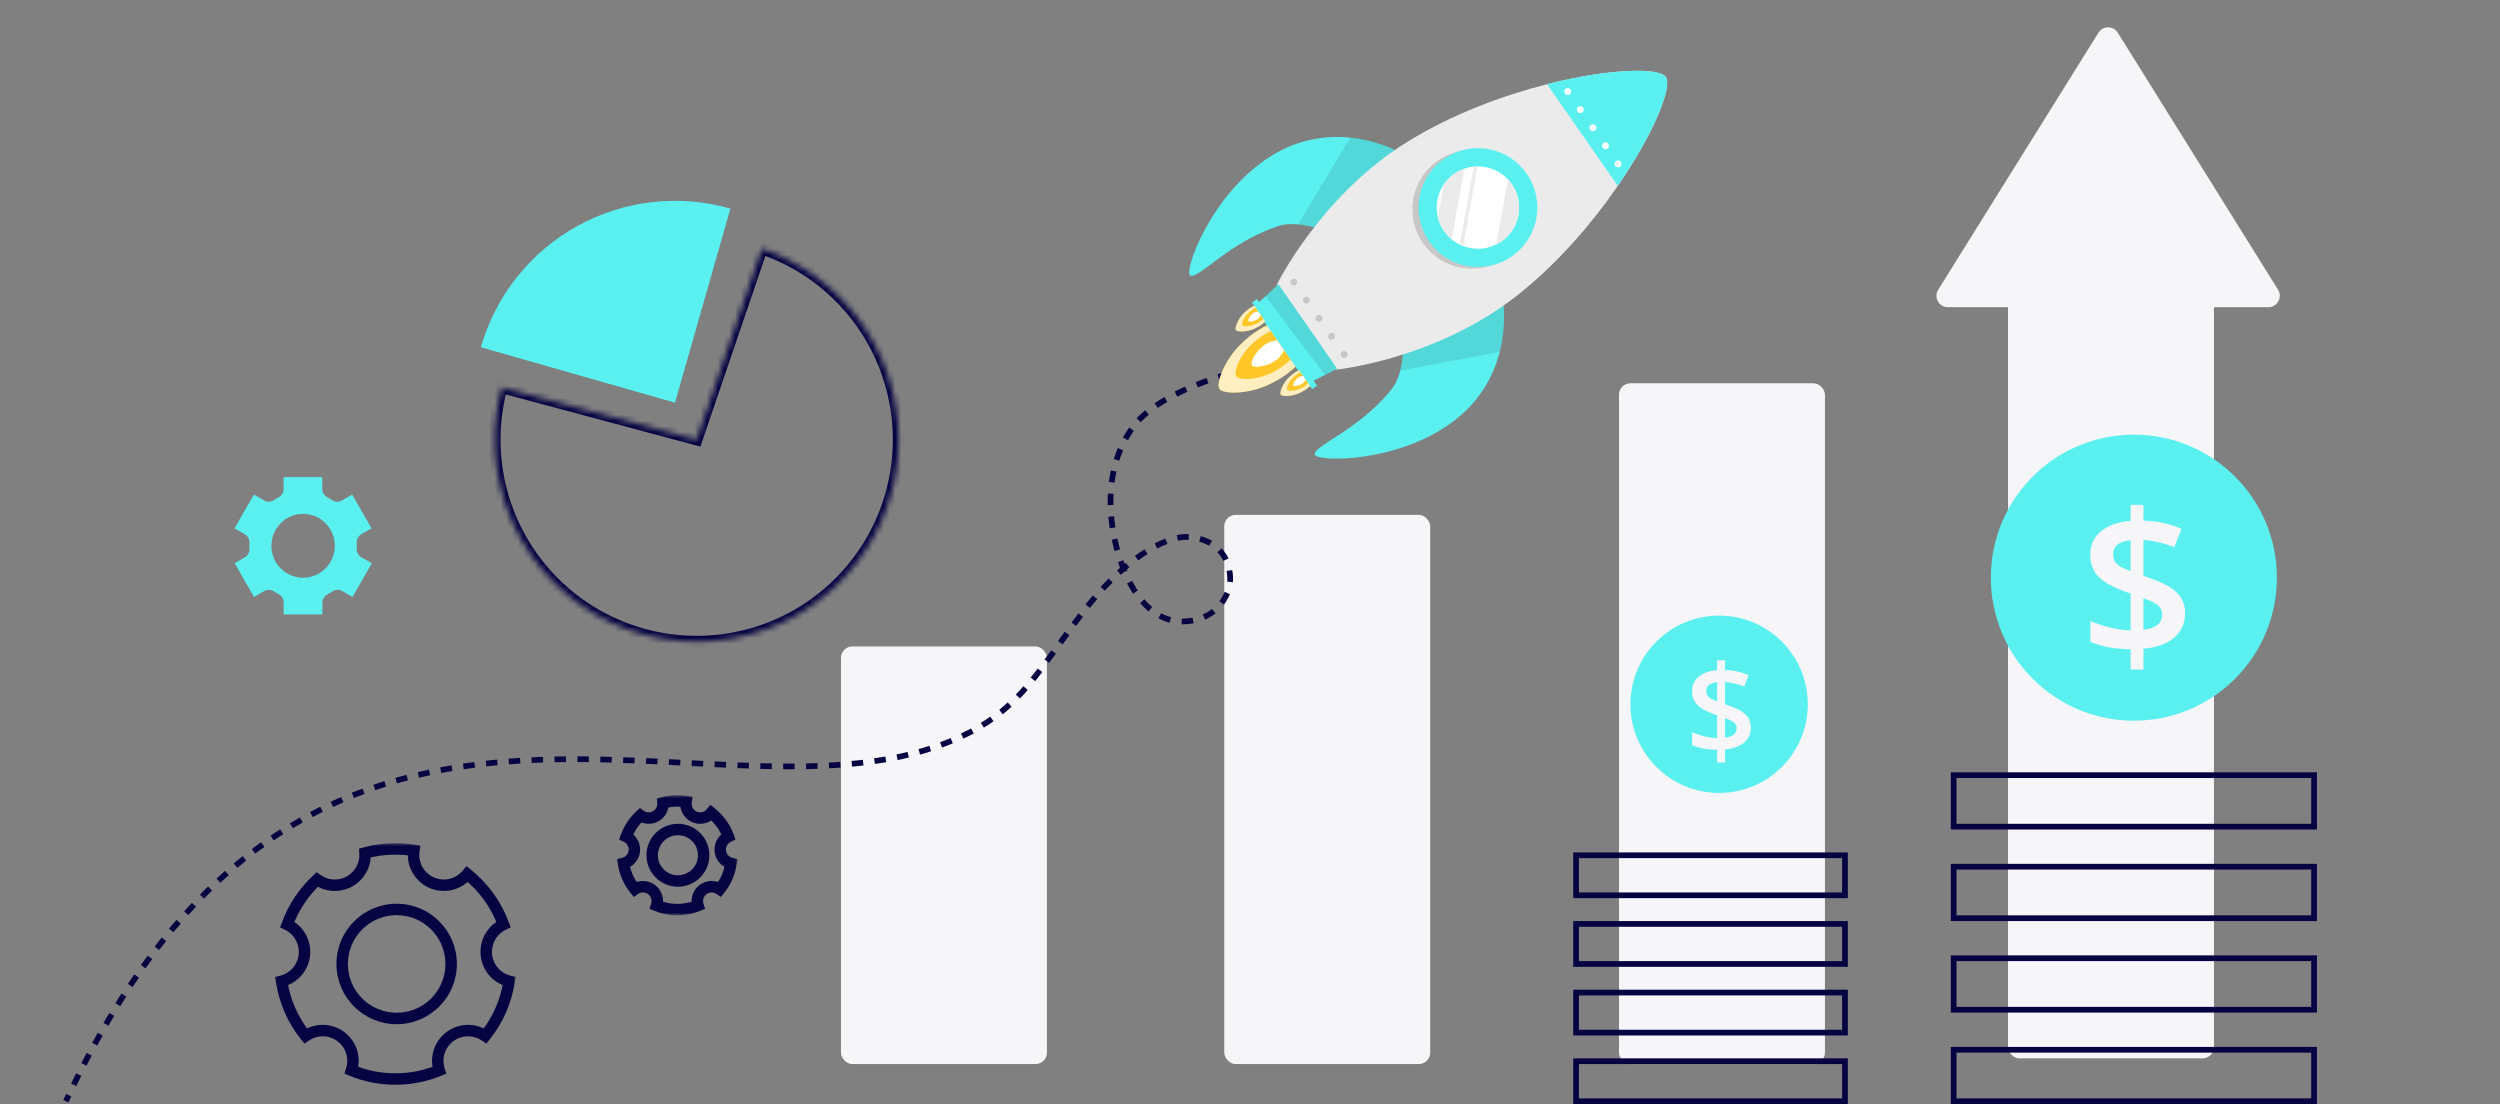 <svg width="437" height="193" viewBox="0 0 437 193" fill="none" xmlns="http://www.w3.org/2000/svg">
<rect x="0" y="0" width="437" height="193" fill="#808080" stroke="none"/>
<g clip-path="url(#clip0_2652_10388)">
<rect x="351" y="41" width="36" height="144" rx="2" fill="#F6F5F7"/>
<path d="M366.803 5.722C367.586 4.466 369.414 4.466 370.197 5.722L398.203 50.642C399.034 51.974 398.076 53.7 396.506 53.7H340.494C338.924 53.7 337.966 51.974 338.797 50.642L366.803 5.722Z" fill="#F6F5F7"/>
<rect x="283" y="67" width="36" height="119" rx="2" fill="#F6F5F7"/>
<rect x="214" y="90" width="36" height="96" rx="2" fill="#F6F5F7"/>
<rect x="147" y="113" width="36" height="73" rx="2" fill="#F6F5F7"/>
<mask id="path-6-inside-1_2652_10388" fill="white">
<path d="M87.695 67.722C85.915 74.366 86.115 81.386 88.272 87.918C90.428 94.45 94.447 100.209 99.833 104.487C105.219 108.766 111.738 111.376 118.589 111.999C125.439 112.621 132.322 111.228 138.391 107.99C144.46 104.752 149.45 99.811 152.748 93.775C156.047 87.738 157.508 80.869 156.954 74.013C156.4 67.157 153.855 60.612 149.63 55.183C145.406 49.755 139.687 45.679 133.177 43.458L121.781 76.855L87.695 67.722Z"/>
</mask>
<path d="M87.695 67.722C85.915 74.366 86.115 81.386 88.272 87.918C90.428 94.45 94.447 100.209 99.833 104.487C105.219 108.766 111.738 111.376 118.589 111.999C125.439 112.621 132.322 111.228 138.391 107.99C144.46 104.752 149.45 99.811 152.748 93.775C156.047 87.738 157.508 80.869 156.954 74.013C156.4 67.157 153.855 60.612 149.63 55.183C145.406 49.755 139.687 45.679 133.177 43.458L121.781 76.855L87.695 67.722Z" stroke="#050342" stroke-width="2" mask="url(#path-6-inside-1_2652_10388)"/>
<path d="M127.676 36.458C123.22 35.186 118.557 34.804 113.953 35.334C109.35 35.864 104.896 37.295 100.845 39.546C96.794 41.798 93.227 44.825 90.347 48.455C87.466 52.085 85.328 56.246 84.056 60.703L117.988 70.39L127.676 36.458Z" fill="#5BF0F0"/>
<circle cx="373" cy="100.979" r="25" fill="#5BF0F0"/>
<path d="M372.437 117.049V113.502C371.014 113.479 369.7 113.353 368.494 113.123C367.301 112.882 366.268 112.573 365.396 112.194V108.527C366.279 108.94 367.37 109.313 368.667 109.646C369.964 109.979 371.22 110.168 372.437 110.214V103.758C370.773 103.196 369.418 102.61 368.374 102.002C367.341 101.394 366.583 100.688 366.101 99.885C365.619 99.07 365.378 98.094 365.378 96.958C365.378 95.787 365.671 94.783 366.256 93.945C366.853 93.096 367.68 92.424 368.735 91.931C369.803 91.437 371.037 91.145 372.437 91.053V88.247H374.675V91.001C375.949 91.035 377.125 91.179 378.204 91.431C379.295 91.672 380.333 92.011 381.32 92.447L380.063 95.649C379.203 95.305 378.307 95.024 377.378 94.806C376.448 94.588 375.547 94.439 374.675 94.358V100.659C376.075 101.118 377.32 101.612 378.411 102.14C379.513 102.668 380.373 103.333 380.993 104.137C381.624 104.929 381.94 105.967 381.94 107.253C381.94 108.94 381.32 110.335 380.081 111.436C378.841 112.527 377.039 113.181 374.675 113.399V117.049H372.437ZM374.675 110.076C375.777 109.939 376.597 109.652 377.137 109.215C377.676 108.768 377.946 108.188 377.946 107.477C377.946 106.995 377.831 106.587 377.602 106.254C377.384 105.922 377.033 105.623 376.551 105.359C376.081 105.095 375.455 104.837 374.675 104.584V110.076ZM372.437 99.816V94.427C371.771 94.496 371.209 94.634 370.75 94.84C370.291 95.047 369.946 95.317 369.717 95.649C369.487 95.982 369.372 96.378 369.372 96.837C369.372 97.342 369.476 97.773 369.682 98.129C369.889 98.484 370.216 98.794 370.664 99.058C371.123 99.322 371.714 99.575 372.437 99.816Z" fill="#F6F5F7"/>
<circle cx="300.5" cy="123.107" r="15.5" fill="#5BF0F0"/>
<path d="M300.151 133.27V131.071C299.269 131.057 298.454 130.979 297.707 130.837C296.967 130.687 296.326 130.495 295.786 130.26V127.987C296.333 128.243 297.009 128.474 297.814 128.68C298.618 128.887 299.397 129.004 300.151 129.033V125.03C299.119 124.681 298.28 124.318 297.632 123.941C296.992 123.564 296.522 123.126 296.223 122.628C295.924 122.123 295.775 121.518 295.775 120.814C295.775 120.088 295.956 119.465 296.319 118.946C296.689 118.419 297.202 118.003 297.856 117.697C298.518 117.391 299.283 117.21 300.151 117.153V115.413H301.539V117.121C302.329 117.142 303.058 117.231 303.727 117.388C304.403 117.537 305.047 117.747 305.659 118.017L304.88 120.003C304.346 119.789 303.791 119.615 303.215 119.48C302.638 119.344 302.08 119.252 301.539 119.202V123.109C302.407 123.393 303.179 123.699 303.855 124.027C304.538 124.354 305.072 124.767 305.456 125.265C305.847 125.756 306.043 126.4 306.043 127.197C306.043 128.243 305.659 129.107 304.89 129.791C304.122 130.467 303.005 130.872 301.539 131.007V133.27H300.151ZM301.539 128.947C302.222 128.862 302.731 128.684 303.065 128.414C303.4 128.136 303.567 127.777 303.567 127.336C303.567 127.037 303.496 126.784 303.353 126.578C303.218 126.371 303.001 126.186 302.702 126.023C302.41 125.859 302.023 125.699 301.539 125.542V128.947ZM300.151 122.586V119.245C299.738 119.287 299.39 119.373 299.105 119.501C298.82 119.629 298.607 119.796 298.465 120.003C298.322 120.209 298.251 120.454 298.251 120.739C298.251 121.052 298.315 121.319 298.443 121.54C298.571 121.76 298.774 121.952 299.052 122.116C299.336 122.28 299.703 122.436 300.151 122.586Z" fill="#F6F5F7"/>
<path d="M218.758 64.329C218.758 64.329 203.687 67.4 198.293 74.341C191.147 83.537 194.589 97.386 198.213 103.101C201.836 108.816 206.133 109.278 209.714 108.142C213.294 107.006 215.049 103.583 215.039 101.228C215.022 97.031 212.261 94.215 207.849 93.873C203.437 93.532 195.916 98.184 188.727 107.741C181.538 117.299 178.321 123.405 169.739 127.892C127.889 149.774 55.579 97.942 11.51 192.49" stroke="#050342" stroke-dasharray="2 2"/>
<path d="M262.581 51.914C262.765 52.178 265.054 65.117 254.322 73.437C244.445 81.094 229.814 80.768 229.814 79.413C229.825 77.747 237.522 75.214 243.306 67.967C245.359 65.398 245.31 60.429 245.31 60.429L262.581 51.914Z" fill="#5BF0F0"/>
<path opacity="0.1" d="M245.317 60.42C245.304 61.891 245.119 63.354 244.766 64.781C249.037 63.984 256.994 62.474 262.15 61.495C263.473 56.32 262.686 52.064 262.582 51.915L245.317 60.42Z" fill="black"/>
<path d="M245.232 26.993C245.05 26.732 233.709 20.094 222.182 27.269C211.574 33.874 206.802 47.714 208.079 48.176C209.647 48.745 214.692 42.403 223.496 39.492C226.617 38.46 231.263 40.233 231.263 40.233L245.232 26.993Z" fill="#5BF0F0"/>
<path opacity="0.1" d="M236.028 24.068C233.291 28.602 229.1 35.554 226.886 39.23C228.377 39.391 229.844 39.728 231.255 40.236L245.229 26.996C245.131 26.842 241.377 24.61 236.028 24.068Z" fill="black"/>
<path d="M223.15 49.848L233.426 64.631C233.426 64.631 250.719 62.937 264.997 51.804C272.118 46.237 278.239 39.124 282.786 32.49C289.089 23.34 292.377 15.17 291.187 13.457C289.996 11.744 281.187 11.992 270.429 14.719C262.644 16.696 253.839 19.959 246.147 24.707C230.731 34.203 223.15 49.848 223.15 49.848Z" fill="#EBEBEB"/>
<path d="M251.335 28.066C249.65 29.239 248.351 30.887 247.602 32.799C246.853 34.711 246.688 36.803 247.128 38.809C247.568 40.815 248.593 42.645 250.073 44.069C251.553 45.493 253.422 46.446 255.443 46.807C257.465 47.168 259.549 46.922 261.43 46.099C263.312 45.277 264.907 43.915 266.015 42.185C267.123 40.456 267.692 38.437 267.652 36.383C267.613 34.33 266.965 32.335 265.791 30.65C265.012 29.531 264.019 28.576 262.871 27.84C261.723 27.105 260.441 26.602 259.098 26.362C257.756 26.122 256.379 26.149 255.047 26.442C253.715 26.734 252.454 27.286 251.335 28.066Z" fill="#C7C7C7"/>
<path d="M252.412 27.765C250.727 28.938 249.427 30.584 248.678 32.496C247.928 34.408 247.762 36.499 248.201 38.505C248.639 40.511 249.663 42.342 251.142 43.766C252.621 45.19 254.489 46.144 256.51 46.507C258.531 46.87 260.615 46.625 262.497 45.804C264.379 44.983 265.975 43.622 267.084 41.894C268.193 40.166 268.764 38.148 268.726 36.094C268.688 34.041 268.043 32.046 266.871 30.36C266.092 29.239 265.101 28.283 263.952 27.546C262.804 26.809 261.522 26.306 260.179 26.065C258.836 25.824 257.459 25.85 256.126 26.142C254.794 26.433 253.531 26.985 252.412 27.765Z" fill="#5BF0F0"/>
<path d="M253.663 30.809C256.687 28.228 261.231 28.587 263.813 31.611C266.394 34.635 266.035 39.179 263.011 41.76C259.987 44.342 255.443 43.983 252.861 40.959C250.28 37.935 250.639 33.391 253.663 30.809Z" fill="white"/>
<path d="M254.236 30.37C253.502 30.878 252.869 31.52 252.372 32.261L251.339 37.973C251.707 39.482 252.551 40.832 253.747 41.823L255.965 29.49C255.351 29.703 254.77 30 254.236 30.37Z" fill="#EBEBEB"/>
<path d="M263.584 31.342L261.548 42.745C261.869 42.586 262.178 42.403 262.472 42.199C264.034 41.105 265.098 39.436 265.432 37.558C265.765 35.68 265.34 33.747 264.25 32.182C264.049 31.886 263.826 31.605 263.584 31.342Z" fill="#EBEBEB"/>
<path d="M257.61 29.12L255.163 42.742C255.36 42.835 255.562 42.918 255.769 42.989L258.268 29.092C258.046 29.085 257.829 29.098 257.61 29.12Z" fill="#EBEBEB"/>
<path d="M270.425 14.713L282.777 32.483C289.089 23.34 292.377 15.169 291.187 13.457C289.996 11.744 281.183 11.986 270.425 14.713Z" fill="#5BF0F0"/>
<path d="M282.498 28.139C282.399 28.207 282.323 28.303 282.28 28.415C282.236 28.526 282.226 28.648 282.251 28.765C282.277 28.883 282.337 28.99 282.423 29.073C282.509 29.156 282.618 29.212 282.736 29.233C282.854 29.254 282.976 29.24 283.086 29.192C283.196 29.144 283.289 29.065 283.354 28.964C283.419 28.863 283.452 28.745 283.45 28.625C283.448 28.505 283.41 28.389 283.341 28.29C283.296 28.225 283.238 28.169 283.171 28.126C283.104 28.083 283.029 28.054 282.951 28.04C282.873 28.026 282.792 28.027 282.715 28.044C282.637 28.061 282.563 28.093 282.498 28.139Z" fill="white"/>
<path d="M280.297 24.979C280.198 25.047 280.122 25.143 280.078 25.255C280.035 25.366 280.025 25.488 280.05 25.605C280.076 25.723 280.136 25.829 280.222 25.913C280.308 25.996 280.417 26.052 280.535 26.073C280.653 26.094 280.775 26.08 280.885 26.032C280.995 25.984 281.088 25.904 281.153 25.804C281.217 25.703 281.251 25.585 281.249 25.465C281.246 25.345 281.209 25.229 281.14 25.13C281.095 25.065 281.037 25.009 280.97 24.966C280.903 24.923 280.828 24.894 280.75 24.88C280.672 24.866 280.591 24.867 280.513 24.884C280.436 24.901 280.362 24.933 280.297 24.979Z" fill="white"/>
<path d="M278.097 21.821C277.999 21.89 277.924 21.987 277.881 22.099C277.838 22.211 277.829 22.333 277.855 22.45C277.881 22.567 277.941 22.673 278.028 22.756C278.115 22.839 278.224 22.894 278.343 22.914C278.461 22.935 278.582 22.92 278.692 22.871C278.801 22.823 278.894 22.743 278.958 22.642C279.023 22.54 279.055 22.422 279.052 22.302C279.049 22.182 279.011 22.066 278.942 21.968C278.896 21.903 278.838 21.848 278.771 21.805C278.703 21.762 278.629 21.733 278.55 21.72C278.472 21.706 278.391 21.708 278.314 21.726C278.236 21.743 278.162 21.776 278.097 21.821Z" fill="white"/>
<path d="M275.899 18.659C275.801 18.727 275.725 18.824 275.681 18.935C275.637 19.047 275.627 19.169 275.653 19.286C275.678 19.403 275.738 19.51 275.824 19.593C275.911 19.677 276.02 19.732 276.138 19.753C276.256 19.775 276.377 19.76 276.487 19.712C276.597 19.665 276.691 19.585 276.755 19.484C276.82 19.383 276.853 19.266 276.851 19.146C276.849 19.026 276.811 18.909 276.743 18.811C276.651 18.679 276.511 18.589 276.352 18.56C276.194 18.532 276.031 18.567 275.899 18.659Z" fill="white"/>
<path d="M273.698 15.499C273.6 15.567 273.524 15.664 273.48 15.775C273.436 15.887 273.427 16.009 273.452 16.126C273.478 16.243 273.537 16.35 273.624 16.433C273.71 16.516 273.819 16.572 273.937 16.593C274.055 16.614 274.177 16.6 274.287 16.552C274.397 16.505 274.49 16.425 274.555 16.324C274.619 16.223 274.653 16.105 274.651 15.986C274.648 15.866 274.611 15.749 274.542 15.651C274.45 15.519 274.31 15.428 274.152 15.4C273.994 15.372 273.83 15.407 273.698 15.499Z" fill="white"/>
<path d="M234.615 61.468C234.517 61.536 234.441 61.632 234.397 61.744C234.353 61.855 234.343 61.977 234.369 62.095C234.394 62.212 234.454 62.319 234.54 62.402C234.627 62.485 234.736 62.541 234.854 62.562C234.972 62.583 235.093 62.569 235.203 62.521C235.313 62.473 235.406 62.394 235.471 62.293C235.536 62.192 235.569 62.074 235.567 61.954C235.565 61.834 235.527 61.718 235.459 61.619C235.367 61.487 235.226 61.397 235.068 61.369C234.91 61.34 234.747 61.376 234.615 61.468Z" fill="#C7C7C7"/>
<path d="M232.408 58.299C232.309 58.367 232.234 58.463 232.19 58.575C232.146 58.687 232.136 58.809 232.162 58.926C232.187 59.043 232.247 59.15 232.333 59.233C232.42 59.316 232.529 59.372 232.647 59.393C232.765 59.414 232.886 59.4 232.996 59.352C233.106 59.304 233.199 59.225 233.264 59.124C233.329 59.023 233.362 58.905 233.36 58.785C233.358 58.666 233.32 58.549 233.252 58.45C233.16 58.319 233.019 58.228 232.861 58.2C232.703 58.171 232.54 58.207 232.408 58.299Z" fill="#C7C7C7"/>
<path d="M230.209 55.142C230.11 55.21 230.034 55.306 229.99 55.418C229.947 55.53 229.937 55.652 229.963 55.769C229.988 55.887 230.048 55.994 230.135 56.077C230.222 56.16 230.331 56.215 230.449 56.236C230.567 56.257 230.689 56.242 230.799 56.194C230.909 56.146 231.002 56.066 231.066 55.965C231.131 55.863 231.164 55.745 231.161 55.625C231.158 55.505 231.119 55.389 231.05 55.29C231.005 55.225 230.947 55.169 230.88 55.127C230.813 55.084 230.739 55.055 230.66 55.041C230.582 55.027 230.502 55.029 230.425 55.046C230.347 55.063 230.274 55.096 230.209 55.142Z" fill="#C7C7C7"/>
<path d="M228.011 51.979C227.912 52.048 227.837 52.144 227.793 52.255C227.749 52.367 227.739 52.489 227.765 52.606C227.79 52.724 227.85 52.83 227.936 52.914C228.023 52.997 228.132 53.053 228.25 53.074C228.368 53.095 228.489 53.081 228.599 53.033C228.709 52.985 228.802 52.906 228.867 52.805C228.932 52.704 228.965 52.586 228.963 52.466C228.961 52.346 228.923 52.23 228.855 52.131C228.763 51.999 228.622 51.909 228.464 51.881C228.306 51.852 228.143 51.888 228.011 51.979Z" fill="#C7C7C7"/>
<path d="M225.809 48.819C225.711 48.888 225.635 48.984 225.591 49.095C225.547 49.207 225.537 49.329 225.563 49.446C225.589 49.563 225.648 49.67 225.735 49.754C225.821 49.837 225.93 49.892 226.048 49.914C226.166 49.935 226.288 49.921 226.398 49.873C226.507 49.825 226.601 49.745 226.665 49.645C226.73 49.544 226.764 49.426 226.761 49.306C226.759 49.186 226.721 49.069 226.653 48.971C226.561 48.839 226.421 48.749 226.263 48.72C226.104 48.692 225.941 48.727 225.809 48.819Z" fill="#C7C7C7"/>
<path d="M219.407 53.45L228.81 66.952L233.747 64.457L223.463 49.683L219.407 53.45Z" fill="#5BF0F0"/>
<path opacity="0.1" d="M223.459 49.686L221.184 51.731L231.621 65.578L233.747 64.457L223.459 49.686Z" fill="black"/>
<path d="M226.961 63.693L225.441 59.458L222.001 56.557C220.127 57.462 218.414 58.673 216.935 60.135C214.148 62.764 212.488 67.016 213.166 67.991C213.843 68.966 218.404 68.887 221.839 67.191C223.725 66.313 225.458 65.13 226.961 63.693Z" fill="#FFC727"/>
<rect x="222.708" y="53.923" width="12.204" height="2.746" transform="rotate(55.195 222.708 53.923)" fill="#5BF0F0"/>
<path opacity="0.7" d="M226.46 64.041L223.938 60.502L221.5 56.905C219.626 57.811 218.414 58.673 216.935 60.135C214.148 62.764 212.488 67.016 213.166 67.99C213.844 68.966 218.404 68.887 221.839 67.191C223.725 66.313 224.957 65.479 226.46 64.041Z" fill="white"/>
<path d="M225.584 62.87L222.115 57.881C217.24 60.212 215.445 64.855 216.084 65.774C216.722 66.693 221.686 66.637 225.584 62.87Z" fill="#FFC727"/>
<path d="M223.846 60.37L224.458 61.25C224.038 62.146 223.341 62.877 222.47 63.338C221.228 64.044 219.206 64.385 218.839 63.857C218.472 63.329 219.496 61.553 220.591 60.636C221.328 59.982 222.256 59.584 223.241 59.499L223.853 60.379" fill="white"/>
<path d="M229.187 67.32L228.602 65.691L227.279 64.576C226.559 64.924 225.9 65.389 225.331 65.952C224.259 66.963 223.62 68.598 223.881 68.973C224.142 69.348 225.896 69.318 227.217 68.665C227.942 68.328 228.609 67.873 229.187 67.32Z" fill="#FFC727"/>
<rect x="227.551" y="63.562" width="4.694" height="1.056" transform="rotate(55.195 227.551 63.562)" fill="#5BF0F0"/>
<path opacity="0.7" d="M228.994 67.453L228.024 66.092L227.086 64.708C226.366 65.057 225.9 65.388 225.331 65.951C224.259 66.962 223.62 68.597 223.881 68.972C224.142 69.347 225.896 69.317 227.217 68.664C227.942 68.327 228.416 68.006 228.994 67.453Z" fill="white"/>
<path d="M228.657 67.004L227.323 65.084C225.448 65.981 224.758 67.767 225.003 68.12C225.249 68.474 227.158 68.452 228.657 67.004Z" fill="#FFC727"/>
<path d="M227.989 66.042L228.224 66.38C228.062 66.725 227.794 67.006 227.459 67.183C226.982 67.455 226.204 67.586 226.063 67.383C225.922 67.18 226.316 66.497 226.737 66.144C227.02 65.892 227.377 65.739 227.756 65.707L227.991 66.045" fill="white"/>
<path d="M221.35 56.046L220.765 54.417L219.442 53.302C218.722 53.65 218.063 54.116 217.494 54.678C216.422 55.689 215.783 57.325 216.044 57.7C216.305 58.075 218.059 58.044 219.38 57.392C220.105 57.054 220.772 56.599 221.35 56.046Z" fill="#FFC727"/>
<rect x="219.714" y="52.289" width="4.694" height="1.056" transform="rotate(55.195 219.714 52.289)" fill="#5BF0F0"/>
<path opacity="0.7" d="M221.157 56.18L220.187 54.819L219.249 53.436C218.529 53.784 218.063 54.116 217.494 54.678C216.422 55.689 215.783 57.325 216.044 57.7C216.305 58.075 218.059 58.044 219.38 57.392C220.105 57.054 220.579 56.733 221.157 56.18Z" fill="white"/>
<path d="M220.821 55.73L219.486 53.811C217.611 54.708 216.921 56.493 217.167 56.847C217.412 57.2 219.321 57.179 220.821 55.73Z" fill="#FFC727"/>
<path d="M220.152 54.768L220.388 55.107C220.226 55.451 219.958 55.733 219.623 55.91C219.145 56.181 218.368 56.313 218.226 56.109C218.085 55.906 218.479 55.223 218.9 54.87C219.184 54.619 219.54 54.466 219.919 54.433L220.155 54.772" fill="white"/>
<rect x="275.5" y="149.5" width="47" height="7" stroke="#050342"/>
<rect x="275.5" y="173.5" width="47" height="7" stroke="#050342"/>
<rect x="275.5" y="185.5" width="47" height="7" stroke="#050342"/>
<rect x="275.5" y="161.5" width="47" height="7" stroke="#050342"/>
<rect x="341.5" y="135.5" width="63" height="9" stroke="#050342"/>
<rect x="341.5" y="151.5" width="63" height="9" stroke="#050342"/>
<rect x="341.5" y="167.5" width="63" height="9" stroke="#050342"/>
<rect x="341.5" y="183.5" width="63" height="9" stroke="#050342"/>
<path d="M65 98.447L61.615 104.351L59.821 103.303C59.561 103.154 59.265 103.08 58.966 103.091C58.667 103.101 58.377 103.196 58.128 103.363C57.856 103.549 57.573 103.72 57.282 103.874C57.007 104.003 56.774 104.207 56.609 104.463C56.444 104.719 56.355 105.017 56.351 105.323V107.401H49.581V105.323C49.585 105.028 49.508 104.737 49.358 104.483C49.209 104.229 48.993 104.022 48.735 103.883C48.443 103.73 48.16 103.559 47.889 103.372C47.64 103.204 47.35 103.11 47.051 103.099C46.752 103.089 46.456 103.162 46.196 103.312L44.402 104.36L41.017 98.456L42.811 97.408C43.069 97.256 43.28 97.034 43.419 96.767C43.558 96.501 43.62 96.2 43.598 95.9C43.598 95.738 43.598 95.567 43.598 95.397C43.598 95.227 43.598 95.065 43.598 94.903C43.62 94.603 43.558 94.302 43.419 94.036C43.28 93.769 43.069 93.547 42.811 93.395L41 92.347L44.385 86.443L46.179 87.491C46.439 87.638 46.735 87.711 47.034 87.701C47.332 87.69 47.622 87.597 47.872 87.431C48.143 87.244 48.426 87.073 48.718 86.92C48.977 86.781 49.192 86.573 49.341 86.319C49.491 86.066 49.568 85.775 49.564 85.48V83.401H56.334V85.48C56.337 85.779 56.421 86.072 56.578 86.326C56.734 86.58 56.958 86.785 57.223 86.92C57.515 87.073 57.798 87.244 58.069 87.431C58.319 87.597 58.608 87.69 58.907 87.701C59.206 87.711 59.501 87.638 59.762 87.491L61.556 86.443L64.941 92.347L63.138 93.386C62.884 93.541 62.676 93.762 62.538 94.026C62.399 94.29 62.335 94.588 62.351 94.886C62.351 95.056 62.351 95.227 62.351 95.389C62.351 95.55 62.351 95.729 62.351 95.891C62.333 96.192 62.398 96.492 62.538 96.758C62.678 97.024 62.889 97.246 63.147 97.399L65 98.447ZM58.526 95.397C58.524 94.293 58.198 93.215 57.587 92.298C56.977 91.382 56.11 90.668 55.096 90.247C54.083 89.826 52.968 89.717 51.893 89.934C50.819 90.151 49.832 90.684 49.058 91.466C48.284 92.247 47.757 93.243 47.545 94.325C47.333 95.408 47.444 96.53 47.865 97.549C48.286 98.568 48.998 99.439 49.911 100.05C50.823 100.662 51.895 100.988 52.992 100.986C53.72 100.986 54.441 100.841 55.113 100.56C55.786 100.279 56.397 99.867 56.911 99.348C57.425 98.829 57.833 98.213 58.11 97.535C58.387 96.857 58.528 96.13 58.526 95.397Z" fill="#5BF0F0"/>
<mask id="path-61-outside-2_2652_10388" maskUnits="userSpaceOnUse" x="47.224" y="147.387" width="43" height="43" fill="black">
<rect fill="white" x="47.224" y="147.387" width="43" height="43"/>
<path fill-rule="evenodd" clip-rule="evenodd" d="M72.348 148.646C71.294 148.475 70.213 148.387 69.112 148.387C67.276 148.387 65.497 148.633 63.807 149.094C63.815 149.21 63.819 149.327 63.819 149.445C63.819 152.368 61.449 154.738 58.526 154.738C57.375 154.738 56.31 154.371 55.441 153.747C53.126 155.893 51.317 158.577 50.213 161.601C51.999 162.451 53.233 164.273 53.233 166.382C53.233 168.863 51.527 170.945 49.224 171.519C49.763 175.1 51.246 178.372 53.412 181.073C54.264 180.487 55.297 180.144 56.409 180.144C59.332 180.144 61.702 182.514 61.702 185.437C61.702 186.017 61.609 186.575 61.437 187.097C63.802 188.074 66.394 188.613 69.112 188.613C71.83 188.613 74.422 188.074 76.788 187.097C76.615 186.575 76.522 186.017 76.522 185.437C76.522 182.514 78.892 180.144 81.815 180.144C82.927 180.144 83.96 180.487 84.812 181.073C86.978 178.372 88.461 175.1 89 171.519C86.697 170.945 84.991 168.863 84.991 166.382C84.991 164.273 86.225 162.451 88.011 161.601C86.737 158.112 84.524 155.075 81.679 152.795C80.708 153.981 79.233 154.738 77.581 154.738C74.658 154.738 72.288 152.368 72.288 149.445C72.288 149.173 72.308 148.906 72.348 148.646ZM69.337 178.027C74.599 178.027 78.864 173.761 78.864 168.5C78.864 163.238 74.599 158.972 69.337 158.972C64.075 158.972 59.81 163.238 59.81 168.5C59.81 173.761 64.075 178.027 69.337 178.027Z"/>
</mask>
<path d="M72.348 148.646L73.337 148.795L73.485 147.817L72.508 147.659L72.348 148.646ZM63.807 149.094L63.544 148.129L62.756 148.344L62.809 149.159L63.807 149.094ZM55.441 153.747L56.025 152.934L55.361 152.458L54.761 153.013L55.441 153.747ZM50.213 161.601L49.274 161.258L48.962 162.112L49.783 162.504L50.213 161.601ZM49.224 171.519L48.982 170.548L48.099 170.768L48.235 171.667L49.224 171.519ZM53.412 181.073L52.632 181.699L53.213 182.424L53.979 181.897L53.412 181.073ZM61.437 187.097L60.487 186.784L60.196 187.666L61.055 188.021L61.437 187.097ZM76.788 187.097L77.169 188.021L78.028 187.666L77.737 186.783L76.788 187.097ZM84.812 181.073L84.245 181.897L85.01 182.424L85.592 181.699L84.812 181.073ZM89 171.519L89.989 171.667L90.124 170.768L89.242 170.548L89 171.519ZM88.011 161.601L88.441 162.504L89.262 162.112L88.95 161.258L88.011 161.601ZM81.679 152.795L82.304 152.015L81.532 151.396L80.905 152.162L81.679 152.795ZM69.112 149.387C70.16 149.387 71.187 149.471 72.188 149.633L72.508 147.659C71.401 147.48 70.267 147.387 69.112 147.387V149.387ZM64.07 150.058C65.675 149.621 67.366 149.387 69.112 149.387V147.387C67.186 147.387 65.319 147.645 63.544 148.129L64.07 150.058ZM64.819 149.445C64.819 149.305 64.814 149.166 64.805 149.028L62.809 149.159C62.816 149.253 62.819 149.349 62.819 149.445H64.819ZM58.526 155.738C62.001 155.738 64.819 152.92 64.819 149.445H62.819C62.819 151.816 60.897 153.738 58.526 153.738V155.738ZM54.858 154.559C55.891 155.301 57.159 155.738 58.526 155.738V153.738C57.591 153.738 56.729 153.44 56.025 152.934L54.858 154.559ZM51.153 161.944C52.201 159.072 53.92 156.52 56.121 154.48L54.761 153.013C52.332 155.265 50.433 158.083 49.274 161.258L51.153 161.944ZM54.233 166.382C54.233 163.872 52.764 161.708 50.643 160.698L49.783 162.504C51.234 163.194 52.233 164.673 52.233 166.382H54.233ZM49.465 172.489C52.203 171.807 54.233 169.333 54.233 166.382H52.233C52.233 168.393 50.85 170.083 48.982 170.548L49.465 172.489ZM54.192 180.448C52.133 177.88 50.724 174.772 50.212 171.37L48.235 171.667C48.801 175.428 50.359 178.864 52.632 181.699L54.192 180.448ZM56.409 179.144C55.088 179.144 53.859 179.552 52.845 180.25L53.979 181.897C54.67 181.422 55.505 181.144 56.409 181.144V179.144ZM62.702 185.437C62.702 181.961 59.885 179.144 56.409 179.144V181.144C58.78 181.144 60.702 183.066 60.702 185.437H62.702ZM62.386 187.41C62.591 186.788 62.702 186.125 62.702 185.437H60.702C60.702 185.909 60.626 186.361 60.487 186.784L62.386 187.41ZM69.112 187.613C66.527 187.613 64.064 187.101 61.818 186.173L61.055 188.021C63.539 189.047 66.26 189.613 69.112 189.613V187.613ZM76.406 186.173C74.159 187.101 71.697 187.613 69.112 187.613V189.613C71.963 189.613 74.685 189.047 77.169 188.021L76.406 186.173ZM75.522 185.437C75.522 186.124 75.633 186.788 75.838 187.41L77.737 186.783C77.598 186.361 77.522 185.909 77.522 185.437H75.522ZM81.815 179.144C78.34 179.144 75.522 181.961 75.522 185.437H77.522C77.522 183.066 79.444 181.144 81.815 181.144V179.144ZM85.379 180.25C84.365 179.552 83.136 179.144 81.815 179.144V181.144C82.719 181.144 83.554 181.422 84.245 181.897L85.379 180.25ZM88.011 171.37C87.499 174.772 86.091 177.88 84.032 180.448L85.592 181.699C87.865 178.864 89.423 175.428 89.989 171.667L88.011 171.37ZM83.991 166.382C83.991 169.333 86.02 171.807 88.758 172.489L89.242 170.548C87.374 170.083 85.991 168.393 85.991 166.382H83.991ZM87.581 160.698C85.46 161.708 83.991 163.873 83.991 166.382H85.991C85.991 164.673 86.99 163.195 88.441 162.504L87.581 160.698ZM81.054 153.576C83.759 155.743 85.861 158.63 87.071 161.944L88.95 161.258C87.612 157.594 85.29 154.407 82.304 152.015L81.054 153.576ZM77.581 155.738C79.546 155.738 81.3 154.836 82.453 153.428L80.905 152.162C80.116 153.126 78.921 153.738 77.581 153.738V155.738ZM71.288 149.445C71.288 152.92 74.106 155.738 77.581 155.738V153.738C75.21 153.738 73.288 151.816 73.288 149.445H71.288ZM71.359 148.496C71.312 148.806 71.288 149.123 71.288 149.445H73.288C73.288 149.224 73.305 149.007 73.337 148.795L71.359 148.496ZM77.864 168.5C77.864 173.209 74.046 177.027 69.337 177.027V179.027C75.151 179.027 79.864 174.314 79.864 168.5H77.864ZM69.337 159.972C74.046 159.972 77.864 163.79 77.864 168.5H79.864C79.864 162.685 75.151 157.972 69.337 157.972V159.972ZM60.81 168.5C60.81 163.79 64.627 159.972 69.337 159.972V157.972C63.523 157.972 58.81 162.685 58.81 168.5H60.81ZM69.337 177.027C64.627 177.027 60.81 173.209 60.81 168.5H58.81C58.81 174.314 63.523 179.027 69.337 179.027V177.027Z" fill="#050342" mask="url(#path-61-outside-2_2652_10388)"/>
<mask id="path-63-outside-3_2652_10388" maskUnits="userSpaceOnUse" x="107" y="139" width="22" height="21" fill="black">
<rect fill="white" x="107" y="139" width="22" height="21"/>
<path fill-rule="evenodd" clip-rule="evenodd" d="M119.922 140.122C119.424 140.042 118.914 140 118.394 140C117.527 140 116.686 140.116 115.888 140.334C115.892 140.389 115.894 140.444 115.894 140.5C115.894 141.881 114.774 143 113.394 143C112.85 143 112.347 142.826 111.937 142.532C110.843 143.545 109.989 144.813 109.467 146.242C110.311 146.643 110.894 147.504 110.894 148.5C110.894 149.672 110.088 150.655 109 150.926C109.255 152.618 109.955 154.163 110.978 155.439C111.381 155.162 111.868 155 112.394 155C113.774 155 114.894 156.119 114.894 157.5C114.894 157.774 114.85 158.037 114.768 158.284C115.885 158.745 117.11 159 118.394 159C119.678 159 120.902 158.745 122.019 158.284C121.938 158.037 121.894 157.774 121.894 157.5C121.894 156.119 123.013 155 124.394 155C124.919 155 125.407 155.162 125.809 155.439C126.832 154.163 127.533 152.618 127.787 150.926C126.7 150.655 125.894 149.672 125.894 148.5C125.894 147.504 126.477 146.643 127.32 146.242C126.718 144.594 125.673 143.159 124.329 142.082C123.871 142.642 123.174 143 122.394 143C121.013 143 119.894 141.881 119.894 140.5C119.894 140.372 119.903 140.245 119.922 140.122ZM118.5 154C120.985 154 123 151.985 123 149.5C123 147.015 120.985 145 118.5 145C116.015 145 114 147.015 114 149.5C114 151.985 116.015 154 118.5 154Z"/>
</mask>
<path d="M119.922 140.122L120.911 140.272L121.059 139.293L120.082 139.135L119.922 140.122ZM115.888 140.334L115.625 139.369L114.837 139.584L114.89 140.399L115.888 140.334ZM111.937 142.532L112.52 141.72L111.856 141.243L111.257 141.798L111.937 142.532ZM109.467 146.242L108.528 145.899L108.216 146.753L109.037 147.144L109.467 146.242ZM109 150.926L108.758 149.956L107.876 150.175L108.011 151.075L109 150.926ZM110.978 155.439L110.198 156.065L110.78 156.789L111.545 156.263L110.978 155.439ZM114.768 158.284L113.819 157.97L113.528 158.853L114.386 159.208L114.768 158.284ZM122.019 158.284L122.401 159.208L123.26 158.853L122.969 157.97L122.019 158.284ZM125.809 155.439L125.242 156.263L126.008 156.789L126.589 156.065L125.809 155.439ZM127.787 150.926L128.776 151.075L128.912 150.175L128.029 149.956L127.787 150.926ZM127.32 146.242L127.75 147.144L128.572 146.753L128.26 145.899L127.32 146.242ZM124.329 142.082L124.955 141.302L124.182 140.683L123.556 141.449L124.329 142.082ZM118.394 141C118.86 141 119.317 141.038 119.762 141.109L120.082 139.135C119.532 139.046 118.968 139 118.394 139V141ZM116.151 141.299C116.865 141.104 117.616 141 118.394 141V139C117.437 139 116.508 139.128 115.625 139.369L116.151 141.299ZM116.894 140.5C116.894 140.422 116.891 140.345 116.886 140.268L114.89 140.399C114.893 140.432 114.894 140.466 114.894 140.5H116.894ZM113.394 144C115.327 144 116.894 142.433 116.894 140.5H114.894C114.894 141.328 114.222 142 113.394 142V144ZM111.353 143.344C111.928 143.757 112.634 144 113.394 144V142C113.066 142 112.766 141.896 112.52 141.72L111.353 143.344ZM110.407 146.585C110.873 145.308 111.637 144.173 112.616 143.265L111.257 141.798C110.049 142.918 109.105 144.319 108.528 145.899L110.407 146.585ZM111.894 148.5C111.894 147.103 111.076 145.9 109.897 145.339L109.037 147.144C109.546 147.387 109.894 147.904 109.894 148.5H111.894ZM109.242 151.896C110.764 151.517 111.894 150.142 111.894 148.5H109.894C109.894 149.202 109.411 149.793 108.758 149.956L109.242 151.896ZM111.759 154.813C110.843 153.671 110.216 152.289 109.989 150.777L108.011 151.075C108.293 152.946 109.068 154.655 110.198 156.065L111.759 154.813ZM112.394 154C111.66 154 110.975 154.227 110.412 154.615L111.545 156.263C111.786 156.097 112.077 156 112.394 156V154ZM115.894 157.5C115.894 155.567 114.327 154 112.394 154V156C113.222 156 113.894 156.672 113.894 157.5H115.894ZM115.718 158.597C115.832 158.251 115.894 157.882 115.894 157.5H113.894C113.894 157.666 113.867 157.824 113.819 157.97L115.718 158.597ZM118.394 158C117.243 158 116.148 157.772 115.15 157.36L114.386 159.208C115.623 159.719 116.977 160 118.394 160V158ZM121.637 157.36C120.639 157.772 119.544 158 118.394 158V160C119.811 160 121.165 159.719 122.401 159.208L121.637 157.36ZM120.894 157.5C120.894 157.882 120.955 158.251 121.069 158.597L122.969 157.97C122.92 157.824 122.894 157.666 122.894 157.5H120.894ZM124.394 154C122.461 154 120.894 155.567 120.894 157.5H122.894C122.894 156.672 123.565 156 124.394 156V154ZM126.376 154.615C125.812 154.227 125.128 154 124.394 154V156C124.71 156 125.001 156.097 125.242 156.263L126.376 154.615ZM126.799 150.777C126.571 152.289 125.945 153.671 125.029 154.813L126.589 156.065C127.719 154.655 128.495 152.946 128.776 151.075L126.799 150.777ZM124.894 148.5C124.894 150.142 126.023 151.517 127.546 151.896L128.029 149.956C127.376 149.793 126.894 149.202 126.894 148.5H124.894ZM126.89 145.339C125.712 145.9 124.894 147.103 124.894 148.5H126.894C126.894 147.904 127.242 147.387 127.75 147.144L126.89 145.339ZM123.704 142.863C124.908 143.827 125.843 145.111 126.381 146.585L128.26 145.899C127.594 144.076 126.439 142.491 124.955 141.302L123.704 142.863ZM122.394 144C123.487 144 124.463 143.498 125.103 142.716L123.556 141.449C123.279 141.787 122.862 142 122.394 142V144ZM118.894 140.5C118.894 142.433 120.461 144 122.394 144V142C121.565 142 120.894 141.328 120.894 140.5H118.894ZM118.933 139.972C118.907 140.145 118.894 140.321 118.894 140.5H120.894C120.894 140.422 120.9 140.346 120.911 140.272L118.933 139.972ZM122 149.5C122 151.433 120.433 153 118.5 153V155C121.538 155 124 152.538 124 149.5H122ZM118.5 146C120.433 146 122 147.567 122 149.5H124C124 146.462 121.538 144 118.5 144V146ZM115 149.5C115 147.567 116.567 146 118.5 146V144C115.462 144 113 146.462 113 149.5H115ZM118.5 153C116.567 153 115 151.433 115 149.5H113C113 152.538 115.462 155 118.5 155V153Z" fill="#050342" mask="url(#path-63-outside-3_2652_10388)"/>
</g>
<defs>
<clipPath id="clip0_2652_10388">
<rect width="437" height="193" fill="white"/>
</clipPath>
</defs>
</svg>
